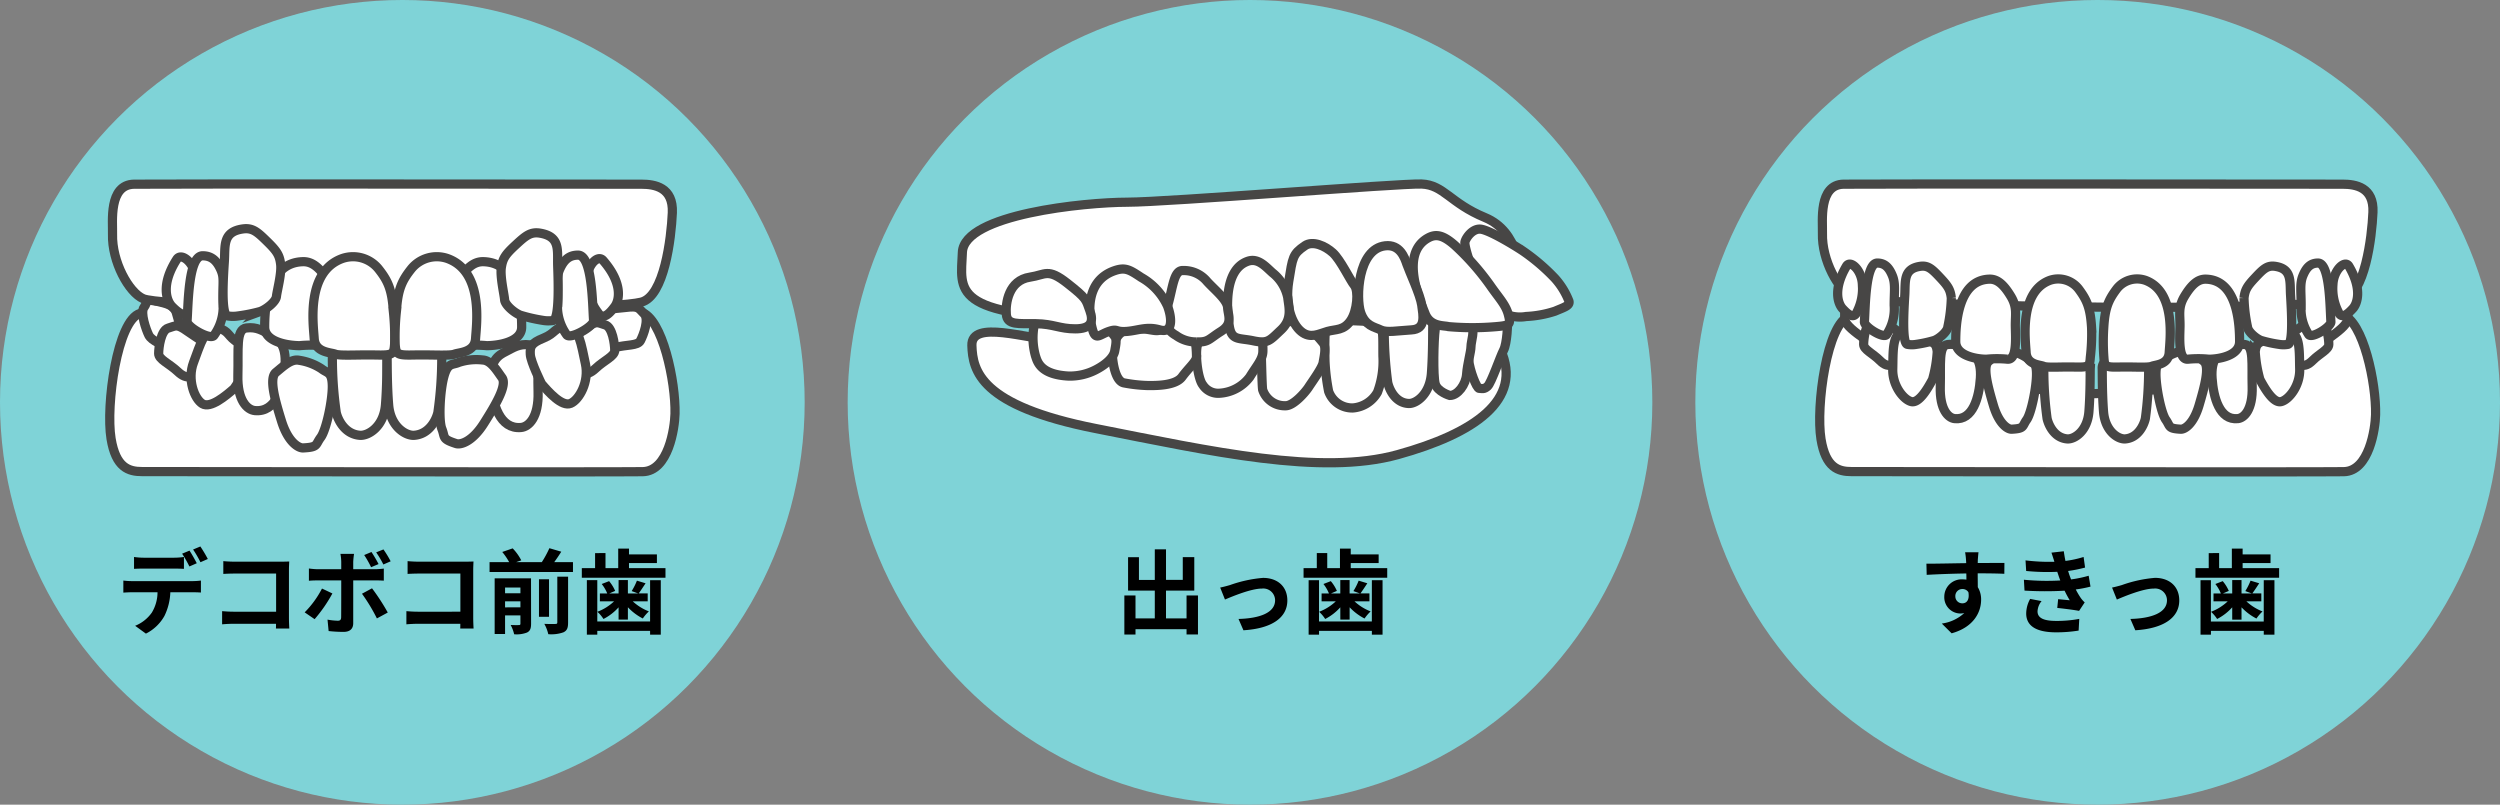 <svg xmlns="http://www.w3.org/2000/svg" width="407" height="131" viewBox="0 0 407 131">
  <rect x="0" y="0" width="407" height="131" fill="#808080" stroke="none"/>
  <g id="Group_546" data-name="Group 546" transform="translate(-5 -8678)">
    <g id="Group_243" data-name="Group 243" transform="translate(-15 1222)">
      <circle id="Ellipse_25" data-name="Ellipse 25" cx="65.5" cy="65.5" r="65.5" transform="translate(20 7456)" fill="#7fd3d7"/>
      <g id="Group_233" data-name="Group 233" transform="translate(-447.486 6819.143)">
        <g id="Group_228" data-name="Group 228" transform="translate(485.353 685.574)">
          <path id="Path_162" data-name="Path 162" d="M577.378,720.981c-.056,2.31-1.053,9.338-5.262,9.42s-79.325-.014-81.5-.014-4.276-.627-5.05-5.363c-.878-5.378.988-19.333,4.764-20.405s17.679,12.959,40.366,12.861c28.665-.124,38.586-13.753,41.141-13.056C575.346,705.379,577.5,715.839,577.378,720.981Z" transform="translate(-485.353 -702.33)" fill="#fff" stroke="#474645" stroke-miterlimit="10" stroke-width="1.5"/>
          <g id="Group_227" data-name="Group 227" transform="translate(5.366)">
            <g id="Group_225" data-name="Group 225">
              <path id="Path_163" data-name="Path 163" d="M499.8,708.712c-1.541-.585-3.326-1.291-3.772-2.191s-1.424-3.673-.781-4.528.231-1.665,1.49-1.184,3.378.434,3.8,2.165.95,2.535.851,3.788S501.525,709.366,499.8,708.712Z" transform="translate(-495.036 -700.666)" fill="#fff" stroke="#474645" stroke-miterlimit="10" stroke-width="1.5"/>
              <path id="Path_164" data-name="Path 164" d="M502.843,715.949c-1.428-1.352-3.12-1.978-3.12-2.953s.36-3.8,1.56-4.139,1.32-.779,3.12.514,3,1.7,2.88,2.854S505.963,718.9,502.843,715.949Z" transform="translate(-497.126 -704.159)" fill="#fff" stroke="#474645" stroke-miterlimit="10" stroke-width="1.5"/>
              <path id="Path_165" data-name="Path 165" d="M516.23,718.922c-1.332,1.168-3.838,3.268-5.143,2.468s-2.5-3.932-1.448-6.723,1.989-6.177,3.957-5.63,1.5,1.37,3.41,2.483,1.978,1.706,1.73,2.926S516.23,718.922,516.23,718.922Z" transform="translate(-501.366 -704.372)" fill="#fff" stroke="#474645" stroke-miterlimit="10" stroke-width="1.5"/>
              <path id="Path_166" data-name="Path 166" d="M525.749,722.522c-1.246-.121-2.88-1.65-2.76-5.8s-.366-7.424,1.377-7.65,2.7.5,3.9,1.1,2.646,1.5,2.4,5.005S529.229,722.861,525.749,722.522Z" transform="translate(-507.495 -704.396)" fill="#fff" stroke="#474645" stroke-miterlimit="10" stroke-width="1.5"/>
              <path id="Path_167" data-name="Path 167" d="M555.247,728.881c1.346.093,3.847-1.4,4.138-4.916s.223-7.334.259-7.9a1.591,1.591,0,0,0-1.571-1.618,32.349,32.349,0,0,0-4.146-.172c-.822.037-3.11-.129-3.184,2.021a62.164,62.164,0,0,0,.633,8.888C551.66,726.4,552.795,728.712,555.247,728.881Z" transform="translate(-519.867 -706.729)" fill="#fff" stroke="#474645" stroke-miterlimit="10" stroke-width="1.5"/>
              <path id="Path_168" data-name="Path 168" d="M538.182,732.833c-.791.039-2.475-1-3.518-4.363s-2.084-6.984-.912-7.935,2.475-2.251,3.778-1.969a9.1,9.1,0,0,1,3.648,1.386c.912.736,1.721.442,1.753,2.79s-.972,7.147-1.883,8.374S540.658,732.711,538.182,732.833Z" transform="translate(-512.065 -708.628)" fill="#fff" stroke="#474645" stroke-miterlimit="10" stroke-width="1.5"/>
            </g>
            <g id="Group_226" data-name="Group 226" transform="translate(39.78 1.252)">
              <path id="Path_169" data-name="Path 169" d="M602.221,727.484c1.246-.121,2.88-1.65,2.76-5.8s.366-7.424-1.377-7.65-2.7.5-3.9,1.1-2.646,1.5-2.4,5.005S598.741,727.824,602.221,727.484Z" transform="translate(-580.393 -707.86)" fill="#fff" stroke="#474645" stroke-miterlimit="10" stroke-width="1.5"/>
              <path id="Path_170" data-name="Path 170" d="M631.511,709.542c1.9-.514,3.684-.264,4.146-1.122s1.483-3.517.588-4.384-.794-1.312-2.992-1.025-3.448.077-3.888,1.148S627.365,710.664,631.511,709.542Z" transform="translate(-594.409 -702.925)" fill="#fff" stroke="#474645" stroke-miterlimit="10" stroke-width="1.5"/>
              <path id="Path_171" data-name="Path 171" d="M624.487,715.007c1.428-1.352,3.12-1.978,3.12-2.953s-.36-3.8-1.56-4.139-1.32-.779-3.12.514-3,1.7-2.88,2.854S621.366,717.959,624.487,715.007Z" transform="translate(-590.542 -704.991)" fill="#fff" stroke="#474645" stroke-miterlimit="10" stroke-width="1.5"/>
              <path id="Path_172" data-name="Path 172" d="M610.714,717.94c1.151,1.347,3.33,3.784,4.737,3.181s3.041-3.532,2.4-6.446-1.083-6.4-3.11-6.139-1.679,1.141-3.73,1.968-2.2,1.405-2.131,2.647S610.714,717.94,610.714,717.94Z" transform="translate(-585.56 -705.42)" fill="#fff" stroke="#474645" stroke-miterlimit="10" stroke-width="1.5"/>
              <path id="Path_173" data-name="Path 173" d="M584.99,732.091c.754.243,2.65-.32,4.529-3.3s3.826-6.2,2.94-7.427-1.806-2.816-3.137-2.882a9.107,9.107,0,0,0-3.883.391c-1.071.474-1.777-.02-2.417,2.24s-.917,7.154-.355,8.576S582.631,731.33,584.99,732.091Z" transform="translate(-573.747 -709.845)" fill="#fff" stroke="#474645" stroke-miterlimit="10" stroke-width="1.5"/>
              <path id="Path_174" data-name="Path 174" d="M571.216,728.881c-1.347.093-3.848-1.4-4.138-4.916s-.223-7.334-.259-7.9a1.591,1.591,0,0,1,1.571-1.618,32.349,32.349,0,0,1,4.146-.172c.822.037,3.109-.129,3.184,2.021a62.083,62.083,0,0,1-.633,8.888C574.8,726.4,573.667,728.712,571.216,728.881Z" transform="translate(-566.815 -707.981)" fill="#fff" stroke="#474645" stroke-miterlimit="10" stroke-width="1.5"/>
            </g>
          </g>
        </g>
        <g id="Group_232" data-name="Group 232" transform="translate(485.788 666.812)">
          <path id="Path_175" data-name="Path 175" d="M486.156,674.99c.056-2-.684-8.075,3.507-8.146s80.434,0,82.6,0,5.208.5,5.029,4.645-1.31,13.63-5.07,14.559-23.783,1.309-39.423,1.163-39.279-.733-41.628-1.72S486.032,679.444,486.156,674.99Z" transform="translate(-486.138 -666.812)" fill="#fff" stroke="#474645" stroke-miterlimit="10" stroke-width="1.5"/>
          <g id="Group_231" data-name="Group 231" transform="translate(8.763 7.275)">
            <g id="Group_229" data-name="Group 229">
              <path id="Path_176" data-name="Path 176" d="M537.131,689.632c1.508-.028,2.7,1.024,3.946,2.936s.781,3.171.826,5.194.334,5.759-1.523,5.533a21.6,21.6,0,0,0-3.829.01c-1.616,0-5.686-.5-5.686-3.02S531.1,689.745,537.131,689.632Z" transform="translate(-514.84 -684.26)" fill="#fff" stroke="#474645" stroke-miterlimit="10" stroke-width="1.5"/>
              <path id="Path_177" data-name="Path 177" d="M503.666,688.628c.781-1.223,3.022.708,3.149,3.317a8.7,8.7,0,0,1-1.05,4.957c-.636,1.454-1.915.362-2.85-.572S501.029,692.754,503.666,688.628Z" transform="translate(-501.95 -683.645)" fill="#fff" stroke="#474645" stroke-miterlimit="10" stroke-width="1.5"/>
              <path id="Path_178" data-name="Path 178" d="M510.6,687.9c1.485,0,2.313.815,2.968,2.28s.347,2.9.355,5.411a7.916,7.916,0,0,1-1.474,5.269c-.555.842-4.451-1.374-4.384-2.3C508.258,695.943,508.261,687.9,510.6,687.9Z" transform="translate(-504.678 -683.488)" fill="#fff" stroke="#474645" stroke-miterlimit="10" stroke-width="1.5"/>
              <path id="Path_179" data-name="Path 179" d="M521.845,679.981c1.592-.229,2.374.48,3.965,2.04s2.028,2.217,2.207,3.72-.6,4.362-.686,5.226-1.647,2.091-2.644,2.454a26.691,26.691,0,0,1-3.576.72,5.36,5.36,0,0,1-1.726,0c-1.11-.144-.7-6.36-.534-8.88S518.51,680.461,521.845,679.981Z" transform="translate(-509.39 -679.939)" fill="#fff" stroke="#474645" stroke-miterlimit="10" stroke-width="1.5"/>
              <path id="Path_180" data-name="Path 180" d="M549.876,688.454a5.341,5.341,0,0,1,5.8,1.65c1.587,1.984,2.242,3.418,2.464,6.968a38.95,38.95,0,0,1,.2,5.356c-.126,1.67-.295,1.806-3.133,1.747s-5.746.159-6.514-.136-3.3-.253-3.44-2.533S543.873,690.56,549.876,688.454Z" transform="translate(-521.166 -683.614)" fill="#fff" stroke="#474645" stroke-miterlimit="10" stroke-width="1.5"/>
            </g>
            <g id="Group_230" data-name="Group 230" transform="translate(37.227 0.675)">
              <path id="Path_181" data-name="Path 181" d="M591.171,689.632c-1.508-.028-2.7,1.024-3.945,2.936s-.781,3.171-.827,5.194-.334,5.759,1.523,5.533a21.6,21.6,0,0,1,3.83.01c1.616,0,5.686-.5,5.686-3.02S597.2,689.745,591.171,689.632Z" transform="translate(-576.803 -684.935)" fill="#fff" stroke="#474645" stroke-miterlimit="10" stroke-width="1.5"/>
              <path id="Path_182" data-name="Path 182" d="M628.152,689.036c-.955-1.1-2.885,1.127-2.622,3.726a8.753,8.753,0,0,0,1.777,4.757c.845,1.349,1.949.088,2.735-.968S631.376,692.748,628.152,689.036Z" transform="translate(-594.259 -684.541)" fill="#fff" stroke="#474645" stroke-miterlimit="10" stroke-width="1.5"/>
              <path id="Path_183" data-name="Path 183" d="M620.184,687.707c-1.485,0-2.313.815-2.968,2.28s-.347,2.9-.355,5.411a7.916,7.916,0,0,0,1.474,5.269c.555.842,4.451-1.374,4.384-2.3C622.529,695.749,622.526,687.707,620.184,687.707Z" transform="translate(-590.376 -684.077)" fill="#fff" stroke="#474645" stroke-miterlimit="10" stroke-width="1.5"/>
              <path id="Path_184" data-name="Path 184" d="M606.7,681.216c-1.585-.274-2.387.412-4.024,1.926s-2.094,2.158-2.319,3.655.468,4.377.529,5.243,1.583,2.137,2.568,2.528a26.652,26.652,0,0,0,3.552.821,5.371,5.371,0,0,0,1.726.049c1.114-.112.889-6.337.8-8.861S610.024,681.791,606.7,681.216Z" transform="translate(-583.03 -681.157)" fill="#fff" stroke="#474645" stroke-miterlimit="10" stroke-width="1.5"/>
              <path id="Path_185" data-name="Path 185" d="M577.631,688.454a5.341,5.341,0,0,0-5.8,1.65c-1.587,1.984-2.242,3.418-2.464,6.968a39.056,39.056,0,0,0-.2,5.356c.127,1.67.295,1.806,3.133,1.747s5.746.159,6.513-.136,3.3-.253,3.44-2.533S583.634,690.56,577.631,688.454Z" transform="translate(-569.123 -684.289)" fill="#fff" stroke="#474645" stroke-miterlimit="10" stroke-width="1.5"/>
            </g>
          </g>
        </g>
      </g>
      <path id="Path_1514" data-name="Path 1514" d="M-42.18-11.325V-9.39c.45-.03,1.1-.045,1.6-.045h4.905c.525,0,1.11.015,1.62.045v-1.935a11.774,11.774,0,0,1-1.62.12h-4.905A11.223,11.223,0,0,1-42.18-11.325Zm-1.74,3.84V-5.52c.42-.03,1-.06,1.44-.06h4.125a6.446,6.446,0,0,1-.93,3.315A6.125,6.125,0,0,1-42-.12l1.755,1.275a7.109,7.109,0,0,0,3.015-2.88,9.516,9.516,0,0,0,.96-3.855h3.615c.42,0,.99.015,1.365.045v-1.95a11.344,11.344,0,0,1-1.365.09H-42.48A11.42,11.42,0,0,1-43.92-7.485Zm10.77-4.875-1.2.5A19.1,19.1,0,0,1-33.165-9.78l1.2-.525C-32.25-10.86-32.775-11.805-33.15-12.36Zm1.77-.675-1.185.495a17.7,17.7,0,0,1,1.2,2.07l1.2-.525A23.461,23.461,0,0,0-31.38-13.035Zm3.735,2.385v2.085c.42-.03,1.23-.06,1.86-.06h6.735v6.21h-6.915c-.675,0-1.35-.045-1.875-.09V-.36c.5-.045,1.35-.09,1.935-.09h6.84c0,.285,0,.54-.015.78H-16.9c-.03-.45-.06-1.245-.06-1.77V-9.21c0-.435.03-1.035.045-1.38-.255.015-.885.03-1.32.03H-25.8C-26.31-10.56-27.09-10.59-27.645-10.65Zm17.76,5.265-1.695-.8A15.631,15.631,0,0,1-14.4-2.31l1.62,1.11A23.543,23.543,0,0,0-9.885-5.385Zm6.45-.84L-5.07-5.34A28.48,28.48,0,0,1-2.64-1.32l1.77-.96A34.867,34.867,0,0,0-3.435-6.225Zm-.09-5.91-1.185.495A16.31,16.31,0,0,1-3.585-9.66l1.215-.51A22.329,22.329,0,0,0-3.525-12.135Zm1.95-.42-1.185.48A14.6,14.6,0,0,1-1.59-10.1L-.4-10.62A17.045,17.045,0,0,0-1.575-12.555Zm-4.785.72H-8.58a7.771,7.771,0,0,1,.135,1.305v1.2h-3.81a11.421,11.421,0,0,1-1.455-.12v2c.42-.045,1.005-.06,1.455-.06h3.81V-7.5c0,.7,0,5.46-.015,6.015-.015.39-.165.54-.555.54a10.375,10.375,0,0,1-1.665-.18l.18,1.86A21.659,21.659,0,0,0-8.055.87c1.065,0,1.56-.54,1.56-1.41V-7.515h3.51c.4,0,.99.015,1.47.045V-9.435A12.14,12.14,0,0,1-3-9.33H-6.495v-1.2A12.16,12.16,0,0,1-6.36-11.835ZM2.355-10.65v2.085c.42-.03,1.23-.06,1.86-.06H10.95v6.21H4.035c-.675,0-1.35-.045-1.875-.09V-.36C2.655-.405,3.51-.45,4.1-.45h6.84c0,.285,0,.54-.015.78H13.1c-.03-.45-.06-1.245-.06-1.77V-9.21c0-.435.03-1.035.045-1.38-.255.015-.885.03-1.32.03H4.2C3.69-10.56,2.91-10.59,2.355-10.65Zm15.87,7.53V-4.1h2.5v.975Zm2.5-3.225v.93h-2.5v-.93Zm1.725-1.5H16.53v9.06h1.695v-3.03h2.5V-.48c0,.18-.06.24-.24.24-.195.015-.8.015-1.35-.015a6.168,6.168,0,0,1,.57,1.515A4.7,4.7,0,0,0,21.8.975c.51-.255.66-.675.66-1.44ZM26.73-.69c0,.21-.075.27-.315.27-.255.015-1.035.015-1.8-.015a6.255,6.255,0,0,1,.645,1.68,5.886,5.886,0,0,0,2.46-.3c.6-.285.765-.72.765-1.605V-8.115H26.73ZM25.38-7.7H23.745v6.12H25.38Zm.855-2.79c.375-.525.78-1.11,1.14-1.695l-1.935-.57a16.816,16.816,0,0,1-1.23,2.265H20.04l.825-.285a8.288,8.288,0,0,0-1.4-1.95l-1.7.585a10.059,10.059,0,0,1,1.125,1.65H15.7V-8.88H29.28v-1.605Zm15.6,9.66H33.24v-6.72h-1.7V1.32h1.7V.705h8.595V1.32h1.74V-7.545h-1.74Zm-5.13-.3H38.22v-2.01a8.928,8.928,0,0,0,2.43,1.83,6.607,6.607,0,0,1,.99-1.155A8.224,8.224,0,0,1,39.015-4.1h2.43v-1.29h-1.47c.33-.435.72-1.035,1.125-1.65L39.69-7.47a9.978,9.978,0,0,1-.855,1.7l1.08.39H38.22v-2.19H36.705v2.19h-1.53l.975-.42a6.4,6.4,0,0,0-.99-1.59l-1.2.465a6.273,6.273,0,0,1,.9,1.545h-1.2V-4.1h2.31a8.214,8.214,0,0,1-2.715,1.7,5.688,5.688,0,0,1,.99,1.17,8.377,8.377,0,0,0,2.46-1.9ZM38.4-9.51v-.825h4.545v-1.41H38.4v-.945H36.645v3.18h-2.07v-2.445H32.88V-9.51H30.72v1.56H44.34V-9.51Z" transform="translate(84 7558)"/>
    </g>
    <g id="Group_245" data-name="Group 245" transform="translate(-6 1222)">
      <circle id="Ellipse_26" data-name="Ellipse 26" cx="65.5" cy="65.5" r="65.5" transform="translate(149 7456)" fill="#7fd3d7"/>
      <g id="Group_224" data-name="Group 224" transform="translate(8.545 6820.619)">
        <path id="Path_144" data-name="Path 144" d="M175.579,713.056c-4.162,0-13.485-3.335-13.349.944.13,4.1,1.307,9.8,20.149,13.52s36.683,7.713,49.169,4.255S252,722.849,248.3,714.7l-40.41-.043Z" transform="translate(-1.551 -22.377)" fill="#fff" stroke="#474645" stroke-miterlimit="10" stroke-width="1.5"/>
        <path id="Path_145" data-name="Path 145" d="M249.834,679.935s.04-6.8-5.63-9.144-6.7-5.313-10.314-5.451S192.7,668.29,185.93,668.3s-26.56,1.938-26.8,8.17-2.122,10.371,22.5,10.8S235.26,691.5,249.834,679.935Z" transform="translate(0)" fill="#fff" stroke="#474645" stroke-miterlimit="10" stroke-width="1.5"/>
        <g id="Group_221" data-name="Group 221" transform="translate(170.626 685.92)">
          <path id="Path_146" data-name="Path 146" d="M318.765,705.548c.319-.332,2.326-.385,3.332-.356s2.263-.7,2.263.7-.126,4.507-.691,5.6-2,5.319-2.6,5.876-.917.339-1.358.354-1.556-2.94-1.721-4.575S317.331,707.041,318.765,705.548Z" transform="translate(-247.055 -705.028)" fill="#fff" stroke="#474645" stroke-miterlimit="10" stroke-width="1.5"/>
          <path id="Path_147" data-name="Path 147" d="M309.84,720.538c1.308,0,2.617-1.784,2.736-3.449s.714-3.687.714-4.52.714-2.736,0-3.33-2.5-.714-3.45-.714-2.141-.357-2.379,1.308-.357,7.493,0,8.8S309.84,720.538,309.84,720.538Z" transform="translate(-241.984 -706.696)" fill="#fff" stroke="#474645" stroke-miterlimit="10" stroke-width="1.5"/>
          <path id="Path_148" data-name="Path 148" d="M295.685,721.159c1.195.035,3.413-1.5,3.667-4.906s.19-7.081.222-7.625a1.419,1.419,0,0,0-1.4-1.5,26.391,26.391,0,0,0-3.68,0c-.73.068-2.76,0-2.823,2.077a64.276,64.276,0,0,0,.571,8.545C292.5,718.909,293.509,721.094,295.685,721.159Z" transform="translate(-234.489 -706.009)" fill="#fff" stroke="#474645" stroke-miterlimit="10" stroke-width="1.5"/>
          <path id="Path_149" data-name="Path 149" d="M277.594,722.457a5.048,5.048,0,0,0,4.009-2.563,14.284,14.284,0,0,0,.887-5.825c-.033-2.563.1-4.222-.427-4.98s-2.892-.758-3.976-.816-4.469-.029-4.8.7-.263,4.253-.23,5.913a33.1,33.1,0,0,0,.592,4.865A4.074,4.074,0,0,0,277.594,722.457Z" transform="translate(-225.518 -706.58)" fill="#fff" stroke="#474645" stroke-miterlimit="10" stroke-width="1.5"/>
          <path id="Path_150" data-name="Path 150" d="M256.919,722.195c1.308.051,3.272-2.221,3.8-3.045s2.225-3.141,2.356-4,.556-2.474,0-3.172a25.158,25.158,0,0,0-1.826-2.03,6.448,6.448,0,0,0-2.919-1.491,15.821,15.821,0,0,0-3.828.571,2.657,2.657,0,0,0-1.571,2.887c.1,1.714.164,6.884.295,7.677A3.787,3.787,0,0,0,256.919,722.195Z" transform="translate(-215.836 -706.676)" fill="#fff" stroke="#474645" stroke-miterlimit="10" stroke-width="1.5"/>
          <path id="Path_151" data-name="Path 151" d="M236.33,721.089a6.64,6.64,0,0,0,5.1-2.665c1.08-1.777,2.094-2.823,2.127-4.156s-.1-3.522-1.931-3.775a30.382,30.382,0,0,0-5.17,0c-.654.032-3.37,1.206-3.632,3.109s.229,5.234.949,6.123A2.973,2.973,0,0,0,236.33,721.089Z" transform="translate(-206.13 -707.601)" fill="#fff" stroke="#474645" stroke-miterlimit="10" stroke-width="1.5"/>
          <path id="Path_152" data-name="Path 152" d="M211.861,720.029c1.443.031,4.712.063,5.792-1.4s2.29-2.463,2.356-3.2a16.305,16.305,0,0,0-.36-3.463c-.163-.539-.425-.857-2.323-.983s-2.585-.286-3.206,0-1.538-.066-2.716-.16a9.546,9.546,0,0,0-3.272.414c-.883.254-1.9,2.03-1.832,3.648s.556,4.5,1.931,4.727A24.023,24.023,0,0,0,211.861,720.029Z" transform="translate(-193.391 -707.81)" fill="#fff" stroke="#474645" stroke-miterlimit="10" stroke-width="1.5"/>
          <path id="Path_153" data-name="Path 153" d="M187.254,717.267a9.172,9.172,0,0,0,4.418-1.047c1.831-.952,2.878-2.094,3.042-3.014s.393-1.883,0-2.4-1.6-2.1-2.454-2.2-3.01.348-3.566.253-1.276-.317-2-.412a20.189,20.189,0,0,0-2.781-.19c-.752.032-1.963-.127-2.291.666a10.909,10.909,0,0,0,.2,5.076C182.118,714.876,182.575,717.045,187.254,717.267Z" transform="translate(-181.412 -706.58)" fill="#fff" stroke="#474645" stroke-miterlimit="10" stroke-width="1.5"/>
        </g>
        <g id="Group_223" data-name="Group 223" transform="translate(166.258 672.679)">
          <path id="Path_154" data-name="Path 154" d="M318.578,687.04c-.43-1.081-1.743-4.736-1.566-5.464s1.257-2.2,2.543-2.072,4.9,2.25,6.809,3.5a32.616,32.616,0,0,1,5.247,4.463,12.028,12.028,0,0,1,2.323,3.747c.2.752-.757,1-2.278,1.651a17.724,17.724,0,0,1-4.7.861,5.941,5.941,0,0,1-3.857-.641c-.8-.654-2.015-.97-2.984-2.854S318.578,687.04,318.578,687.04Z" transform="translate(-242.315 -679.497)" fill="#fff" stroke="#474645" stroke-miterlimit="10" stroke-width="1.5"/>
          <g id="Group_222" data-name="Group 222" transform="translate(0 1.062)">
            <path id="Path_155" data-name="Path 155" d="M303.151,681.952c1.245-.7,2.386-.606,4.395,1.161a41.323,41.323,0,0,1,5.784,6.559c1.351,1.958,2.52,3.12,2.937,4.74s.313,1.765-2.177,1.966a44.475,44.475,0,0,1-7.578-.019c-.761-.214-2.951.055-3.8-2.127S298.588,684.524,303.151,681.952Z" transform="translate(-234.51 -681.545)" fill="#fff" stroke="#474645" stroke-miterlimit="10" stroke-width="1.5"/>
            <path id="Path_156" data-name="Path 156" d="M287.968,684.719c2.374-.263,3.143,1.886,3.52,3.017s2.191,4.979,2.415,6.659.728,3.872-1.661,4.012-4.023.489-5.028,0-2.514-.615-3.268-2.877S283.443,685.222,287.968,684.719Z" transform="translate(-226.247 -683.063)" fill="#fff" stroke="#474645" stroke-miterlimit="10" stroke-width="1.5"/>
            <path id="Path_157" data-name="Path 157" d="M264.182,684.379c1.264-.855,3.268.022,4.525,1.154s2.822,4.461,3.52,5.322.5,4.105-.629,5.74-2.389,1.355-3.771,1.746-2.766,1.243-4.274,0-2.64-4.26-2.012-8.158S262.17,685.739,264.182,684.379Z" transform="translate(-215.534 -682.744)" fill="#fff" stroke="#474645" stroke-miterlimit="10" stroke-width="1.5"/>
            <path id="Path_158" data-name="Path 158" d="M245.8,689.466c1.681-.578,2.891.88,4.022,1.886a6.9,6.9,0,0,1,2.475,4.026c.175,1.574.793,3.488-1.092,5.262s-2.137,2.277-4.525,1.774-3.52,0-3.9-2.389S241.777,690.849,245.8,689.466Z" transform="translate(-206.454 -685.295)" fill="#fff" stroke="#474645" stroke-miterlimit="10" stroke-width="1.5"/>
            <path id="Path_159" data-name="Path 159" d="M225.873,692.5a4.9,4.9,0,0,1,3.9,1.76c1.257,1.383,3.291,2.977,3.366,4.274s.908,2.613-1.1,3.883-2.012,1.765-3.9,1.707a5.506,5.506,0,0,1-3.394-1.057c-1.132-.636-2.263-1.759-1.383-4.78S224.354,692.426,225.873,692.5Z" transform="translate(-197.087 -686.816)" fill="#fff" stroke="#474645" stroke-miterlimit="10" stroke-width="1.5"/>
            <path id="Path_160" data-name="Path 160" d="M203.357,692.271c1.687-.562,2.388-.124,4.274,1.132a10.182,10.182,0,0,1,4.274,4.656c.754,2.006.88,4.493-1.257,3.878s-3.52.113-5.405.252-1.383-.516-2.891,0-2.137,1.494-2.64-.252S198.077,694.03,203.357,692.271Z" transform="translate(-185.633 -686.592)" fill="#fff" stroke="#474645" stroke-miterlimit="10" stroke-width="1.5"/>
            <path id="Path_161" data-name="Path 161" d="M176.862,694.033c2.566-.38,2.885-1.517,6.091,1s3,2.624,3.661,4.454.185,2.962-2.379,2.962-3.526-.795-6.411-.838-4.648.271-4.808-1.52S173.387,694.547,176.862,694.033Z" transform="translate(-172.99 -687.274)" fill="#fff" stroke="#474645" stroke-miterlimit="10" stroke-width="1.5"/>
          </g>
        </g>
      </g>
      <path id="Path_1515" data-name="Path 1515" d="M-10.83-5.055V-1.32h-3.345V-5.85H-9.57V-11.3h-1.875v3.7h-2.73v-4.965H-16V-7.59h-2.58v-3.7h-1.77V-5.85H-16v4.53H-19.14V-5.055h-1.815v6.36h1.815V.435h8.31V1.29h1.86V-5.055Zm5.475-1.29.78,1.95C-3.3-4.935-.3-6.18,1.44-6.18a1.923,1.923,0,0,1,2.145,1.9c0,2.04-2.52,2.955-5.955,3.045l.8,1.845C3.2.315,5.58-1.53,5.58-4.245,5.58-6.51,3.99-7.92,1.62-7.92A21.131,21.131,0,0,0-3.765-6.75C-4.215-6.615-4.9-6.435-5.355-6.345Zm24.69,5.52h-8.6v-6.72H9.045V1.32H10.74V.705h8.6V1.32h1.74V-7.545h-1.74Zm-5.13-.3H15.72v-2.01a8.928,8.928,0,0,0,2.43,1.83,6.607,6.607,0,0,1,.99-1.155A8.224,8.224,0,0,1,16.515-4.1h2.43v-1.29h-1.47c.33-.435.72-1.035,1.125-1.65L17.19-7.47a9.979,9.979,0,0,1-.855,1.7l1.08.39h-1.7v-2.19H14.2v2.19h-1.53l.975-.42a6.4,6.4,0,0,0-.99-1.59l-1.2.465a6.273,6.273,0,0,1,.9,1.545h-1.2V-4.1h2.31a8.214,8.214,0,0,1-2.715,1.7,5.688,5.688,0,0,1,.99,1.17,8.377,8.377,0,0,0,2.46-1.9ZM15.9-9.51v-.825h4.545v-1.41H15.9v-.945H14.145v3.18h-2.07v-2.445h-1.7V-9.51H8.22v1.56H21.84V-9.51Z" transform="translate(215 7558)"/>
    </g>
    <g id="Group_244" data-name="Group 244" transform="translate(-2 1222)">
      <circle id="Ellipse_27" data-name="Ellipse 27" cx="65.5" cy="65.5" r="65.5" transform="translate(283 7456)" fill="#7fd3d7"/>
      <g id="Group_242" data-name="Group 242" transform="translate(-496.132 6819.856)">
        <g id="Group_237" data-name="Group 237" transform="translate(799.38 683.274)">
          <path id="Path_186" data-name="Path 186" d="M889.878,721.42c-.056,2.272-1.035,9.183-5.175,9.264s-78.009-.014-80.146-.014-4.206-.617-4.966-5.274c-.864-5.289.972-19.012,4.685-20.067s17.386,12.744,39.7,12.648c28.189-.122,37.946-13.525,40.459-12.839C887.879,706.076,890,716.363,889.878,721.42Z" transform="translate(-799.38 -701.025)" fill="#fff" stroke="#474645" stroke-miterlimit="10" stroke-width="1.5"/>
          <g id="Group_236" data-name="Group 236" transform="translate(4.063)">
            <g id="Group_234" data-name="Group 234">
              <path id="Path_187" data-name="Path 187" d="M809.926,705.56c-1.375-.989-2.957-2.158-3.06-3.055s0-3.533,1.02-4.04.918-1.318,2.04-.507,3.358,1.458,3.093,3.041-.034,2.428-.646,3.444S811.462,706.666,809.926,705.56Z" transform="translate(-806.835 -697.614)" fill="#fff" stroke="#474645" stroke-miterlimit="10" stroke-width="1.5"/>
              <path id="Path_188" data-name="Path 188" d="M815.157,713.268c-1.213-1.213-2.651-1.774-2.651-2.649s.306-3.408,1.325-3.713,1.122-.7,2.651.461,2.549,1.527,2.448,2.56S817.808,715.916,815.157,713.268Z" transform="translate(-809.415 -701.697)" fill="#fff" stroke="#474645" stroke-miterlimit="10" stroke-width="1.5"/>
              <path id="Path_189" data-name="Path 189" d="M827.675,718.144c-.745,1.38-2.174,3.9-3.444,3.6s-3.1-2.6-3.031-5.274-.12-5.819,1.613-5.934,1.584.722,3.429,1.1,2.062.866,2.2,1.972A21.192,21.192,0,0,1,827.675,718.144Z" transform="translate(-813.37 -703.49)" fill="#fff" stroke="#474645" stroke-miterlimit="10" stroke-width="1.5"/>
              <path id="Path_190" data-name="Path 190" d="M837.738,726.085c-1.059-.109-2.448-1.481-2.345-5.2s-.311-6.659,1.17-6.862,2.3.447,3.316.984,2.248,1.348,2.042,4.49S840.695,726.389,837.738,726.085Z" transform="translate(-819.826 -705.062)" fill="#fff" stroke="#474645" stroke-miterlimit="10" stroke-width="1.5"/>
              <path id="Path_191" data-name="Path 191" d="M853.225,728.633c-.673.035-2.1-.894-2.989-3.914s-1.771-6.265-.775-7.119,2.1-2.019,3.211-1.766a7.5,7.5,0,0,1,3.1,1.243c.775.661,1.463.4,1.49,2.5s-.826,6.411-1.6,7.512S855.328,728.523,853.225,728.633Z" transform="translate(-826.029 -705.888)" fill="#fff" stroke="#474645" stroke-miterlimit="10" stroke-width="1.5"/>
              <path id="Path_192" data-name="Path 192" d="M870.141,731.3c1.144.083,3.269-1.254,3.516-4.41s.19-6.579.221-7.084a1.4,1.4,0,0,0-1.335-1.452,26.07,26.07,0,0,0-3.524-.154c-.7.033-2.643-.116-2.705,1.813a58.624,58.624,0,0,0,.538,7.972C867.093,729.071,868.058,731.147,870.141,731.3Z" transform="translate(-833.895 -706.975)" fill="#fff" stroke="#474645" stroke-miterlimit="10" stroke-width="1.5"/>
            </g>
            <g id="Group_235" data-name="Group 235" transform="translate(41.925)">
              <path id="Path_193" data-name="Path 193" d="M948.858,705.56c1.375-.989,2.957-2.158,3.059-3.055s0-3.533-1.02-4.04-.918-1.318-2.039-.507-3.359,1.458-3.094,3.041.035,2.428.647,3.444S947.321,706.666,948.858,705.56Z" transform="translate(-911.963 -697.614)" fill="#fff" stroke="#474645" stroke-miterlimit="10" stroke-width="1.5"/>
              <path id="Path_194" data-name="Path 194" d="M943.439,713.268c1.213-1.213,2.651-1.774,2.651-2.649s-.306-3.408-1.325-3.713-1.122-.7-2.651.461-2.549,1.527-2.447,2.56S940.788,715.916,943.439,713.268Z" transform="translate(-909.195 -701.697)" fill="#fff" stroke="#474645" stroke-miterlimit="10" stroke-width="1.5"/>
              <path id="Path_195" data-name="Path 195" d="M930.229,718.144c.745,1.38,2.174,3.9,3.444,3.6s3.1-2.6,3.031-5.274.12-5.819-1.613-5.934-1.584.722-3.428,1.1-2.062.866-2.2,1.972A21.188,21.188,0,0,0,930.229,718.144Z" transform="translate(-904.549 -703.49)" fill="#fff" stroke="#474645" stroke-miterlimit="10" stroke-width="1.5"/>
              <path id="Path_196" data-name="Path 196" d="M920.753,726.085c1.059-.109,2.447-1.481,2.345-5.2s.311-6.659-1.17-6.862-2.3.447-3.316.984-2.249,1.348-2.042,4.49S917.8,726.389,920.753,726.085Z" transform="translate(-898.679 -705.062)" fill="#fff" stroke="#474645" stroke-miterlimit="10" stroke-width="1.5"/>
              <path id="Path_197" data-name="Path 197" d="M903.86,728.633c.673.035,2.1-.894,2.989-3.914s1.772-6.265.775-7.119-2.1-2.019-3.21-1.766a7.5,7.5,0,0,0-3.1,1.243c-.775.661-1.463.4-1.49,2.5s.826,6.411,1.6,7.512S901.756,728.523,903.86,728.633Z" transform="translate(-891.07 -705.888)" fill="#fff" stroke="#474645" stroke-miterlimit="10" stroke-width="1.5"/>
              <path id="Path_198" data-name="Path 198" d="M887.5,731.3c-1.144.083-3.269-1.254-3.516-4.41s-.19-6.579-.22-7.084a1.4,1.4,0,0,1,1.335-1.452,26.063,26.063,0,0,1,3.523-.154c.7.033,2.643-.116,2.706,1.813a58.734,58.734,0,0,1-.538,7.972C890.548,729.071,889.584,731.147,887.5,731.3Z" transform="translate(-883.762 -706.975)" fill="#fff" stroke="#474645" stroke-miterlimit="10" stroke-width="1.5"/>
            </g>
          </g>
        </g>
        <g id="Group_241" data-name="Group 241" transform="translate(799.809 666.098)">
          <path id="Path_199" data-name="Path 199" d="M800.184,674.14c.055-1.967-.673-7.941,3.449-8.011s79.1,0,81.227,0,5.121.492,4.945,4.568-1.288,13.4-4.986,14.317-23.388,1.287-38.769,1.143-38.627-.721-40.937-1.691S800.061,678.52,800.184,674.14Z" transform="translate(-800.166 -666.098)" fill="#fff" stroke="#474645" stroke-miterlimit="10" stroke-width="1.5"/>
          <g id="Group_240" data-name="Group 240" transform="translate(2.499 12.872)">
            <g id="Group_238" data-name="Group 238">
              <path id="Path_200" data-name="Path 200" d="M845.525,694.526c1.325-.027,2.37.976,3.467,2.8s.687,3.023.727,4.952.293,5.489-1.339,5.274a17.484,17.484,0,0,0-3.365.01c-1.42,0-5-.475-5-2.879S840.222,694.633,845.525,694.526Z" transform="translate(-820.798 -691.905)" fill="#fff" stroke="#474645" stroke-miterlimit="10" stroke-width="1.5"/>
              <path id="Path_201" data-name="Path 201" d="M806.171,690.374c.646-1.1,2.5.635,2.6,2.976a8.345,8.345,0,0,1-.869,4.446c-.525,1.3-1.583.325-2.357-.513S803.991,694.075,806.171,690.374Z" transform="translate(-804.752 -689.862)" fill="#fff" stroke="#474645" stroke-miterlimit="10" stroke-width="1.5"/>
              <path id="Path_202" data-name="Path 202" d="M814.832,689.717c1.228,0,1.912.73,2.454,2.045s.288,2.605.294,4.854a7.536,7.536,0,0,1-1.219,4.726c-.459.756-3.681-1.232-3.626-2.061C812.893,696.931,812.9,689.717,814.832,689.717Z" transform="translate(-808.385 -689.717)" fill="#fff" stroke="#474645" stroke-miterlimit="10" stroke-width="1.5"/>
              <path id="Path_203" data-name="Path 203" d="M827.116,690.672c1.316-.205,1.963.431,3.278,1.83s1.677,1.988,1.825,3.336a25.668,25.668,0,0,1-.567,4.688c-.072.776-1.361,1.876-2.185,2.2a20.541,20.541,0,0,1-2.957.646,4.1,4.1,0,0,1-1.428,0c-.918-.129-.577-5.705-.441-7.966S824.357,691.1,827.116,690.672Z" transform="translate(-813.721 -690.135)" fill="#fff" stroke="#474645" stroke-miterlimit="10" stroke-width="1.5"/>
              <path id="Path_204" data-name="Path 204" d="M864.72,694.706a4.2,4.2,0,0,1,4.8,1.481c1.312,1.779,1.854,3.066,2.038,6.25a32.214,32.214,0,0,1-.209,4.8c-.1,1.5-.244,1.62-2.591,1.567s-4.38.142-5.014-.122-2.727-.227-2.845-2.272S859.756,696.6,864.72,694.706Z" transform="translate(-830.223 -691.876)" fill="#fff" stroke="#474645" stroke-miterlimit="10" stroke-width="1.5"/>
            </g>
            <g id="Group_239" data-name="Group 239" transform="translate(43.242)">
              <path id="Path_205" data-name="Path 205" d="M911.164,694.526c-1.325-.027-2.37.976-3.467,2.8s-.686,3.023-.727,4.952-.293,5.489,1.339,5.274a17.478,17.478,0,0,1,3.365.01c1.42,0,5-.475,5-2.879S916.466,694.633,911.164,694.526Z" transform="translate(-894.484 -691.905)" fill="#fff" stroke="#474645" stroke-miterlimit="10" stroke-width="1.5"/>
              <path id="Path_206" data-name="Path 206" d="M955.279,690.374c-.646-1.1-2.5.635-2.6,2.976a8.34,8.34,0,0,0,.868,4.446c.525,1.3,1.583.325,2.357-.513S957.46,694.075,955.279,690.374Z" transform="translate(-915.293 -689.862)" fill="#fff" stroke="#474645" stroke-miterlimit="10" stroke-width="1.5"/>
              <path id="Path_207" data-name="Path 207" d="M945.9,689.717c-1.228,0-1.912.73-2.455,2.045s-.287,2.605-.294,4.854a7.536,7.536,0,0,0,1.219,4.726c.459.756,3.681-1.232,3.625-2.061C947.839,696.931,947.838,689.717,945.9,689.717Z" transform="translate(-910.942 -689.717)" fill="#fff" stroke="#474645" stroke-miterlimit="10" stroke-width="1.5"/>
              <path id="Path_208" data-name="Path 208" d="M931.214,690.672c-1.317-.205-1.962.431-3.278,1.83s-1.677,1.988-1.826,3.336a25.713,25.713,0,0,0,.568,4.688c.072.776,1.361,1.876,2.186,2.2a20.521,20.521,0,0,0,2.957.646,4.1,4.1,0,0,0,1.428,0c.917-.129.577-5.705.441-7.966S933.973,691.1,931.214,690.672Z" transform="translate(-903.203 -690.135)" fill="#fff" stroke="#474645" stroke-miterlimit="10" stroke-width="1.5"/>
              <path id="Path_209" data-name="Path 209" d="M891.005,694.706a4.2,4.2,0,0,0-4.8,1.481c-1.312,1.779-1.853,3.066-2.037,6.25a34.679,34.679,0,0,0,.023,4.8c.1,1.5.244,1.62,2.591,1.567s4.566.142,5.2-.122,2.727-.227,2.845-2.272S895.969,696.6,891.005,694.706Z" transform="translate(-884.096 -691.876)" fill="#fff" stroke="#474645" stroke-miterlimit="10" stroke-width="1.5"/>
            </g>
          </g>
        </g>
      </g>
      <path id="Path_1516" data-name="Path 1516" d="M-19.9-12.09H-22.08a10.885,10.885,0,0,1,.15,1.305c.015.12.015.27.03.465-2.04.03-4.77.09-6.48.09l.045,1.815c1.845-.1,4.185-.195,6.45-.225.015.33.015.675.015,1.005a3.893,3.893,0,0,0-.6-.045,2.829,2.829,0,0,0-3,2.8,2.646,2.646,0,0,0,2.58,2.76,3.207,3.207,0,0,0,.675-.075,6.74,6.74,0,0,1-3.66,1.71l1.6,1.59c3.66-1.02,4.8-3.51,4.8-5.46a3.817,3.817,0,0,0-.54-2.055c0-.66-.015-1.485-.015-2.25,2.04,0,3.435.03,4.335.075l.015-1.77c-.78-.015-2.835.015-4.35.015.015-.18.015-.345.015-.465C-20-11.04-19.935-11.85-19.9-12.09ZM-23.67-4.905a1.129,1.129,0,0,1,1.155-1.2,1.106,1.106,0,0,1,.975.525c.21,1.32-.345,1.8-.975,1.8A1.12,1.12,0,0,1-23.67-4.905ZM-12.51-7.62l.1,1.77a55.784,55.784,0,0,0,6.525.015c.24.51.525,1.035.84,1.56-.45-.045-1.26-.12-1.89-.18L-7.08-3.03c1.095.12,2.715.315,3.555.48l.915-1.38A4.572,4.572,0,0,1-3.285-4.7a13.651,13.651,0,0,1-.78-1.335,20.1,20.1,0,0,0,2.4-.465l-.3-1.77a19.365,19.365,0,0,1-2.865.6c-.09-.24-.18-.465-.255-.675s-.15-.465-.225-.7A21.867,21.867,0,0,0-2.55-9.6l-.24-1.725a17.24,17.24,0,0,1-2.955.645q-.157-.765-.27-1.575l-2.01.225c.18.525.33,1.005.48,1.485a31.2,31.2,0,0,1-4.7-.225l.105,1.725A35.071,35.071,0,0,0-7.08-8.91c.09.255.18.54.3.885.06.165.12.345.195.525A38.438,38.438,0,0,1-12.51-7.62Zm2.88,3.48-1.86-.36a4.981,4.981,0,0,0-.645,2.415c.03,2.145,1.89,3.03,4.89,3.03A23.039,23.039,0,0,0-3.6.66l.105-1.905a19.742,19.742,0,0,1-3.765.33c-1.98,0-3.03-.45-3.03-1.56A2.815,2.815,0,0,1-9.63-4.14Zm11.475-2.2.78,1.95C3.9-4.935,6.9-6.18,8.64-6.18a1.923,1.923,0,0,1,2.145,1.9c0,2.04-2.52,2.955-5.955,3.045l.8,1.845c4.77-.3,7.155-2.145,7.155-4.86,0-2.265-1.59-3.675-3.96-3.675A21.131,21.131,0,0,0,3.435-6.75C2.985-6.615,2.295-6.435,1.845-6.345Zm24.69,5.52h-8.6v-6.72H16.245V1.32H17.94V.705h8.6V1.32h1.74V-7.545h-1.74Zm-5.13-.3H22.92v-2.01a8.928,8.928,0,0,0,2.43,1.83,6.607,6.607,0,0,1,.99-1.155A8.224,8.224,0,0,1,23.715-4.1h2.43v-1.29h-1.47c.33-.435.72-1.035,1.125-1.65L24.39-7.47a9.979,9.979,0,0,1-.855,1.7l1.08.39H22.92v-2.19H21.405v2.19h-1.53l.975-.42a6.4,6.4,0,0,0-.99-1.59l-1.2.465a6.273,6.273,0,0,1,.9,1.545h-1.2V-4.1h2.31a8.214,8.214,0,0,1-2.715,1.7,5.688,5.688,0,0,1,.99,1.17,8.377,8.377,0,0,0,2.46-1.9ZM23.1-9.51v-.825h4.545v-1.41H23.1v-.945H21.345v3.18h-2.07v-2.445H17.58V-9.51H15.42v1.56H29.04V-9.51Z" transform="translate(349 7558)"/>
    </g>
  </g>
</svg>
